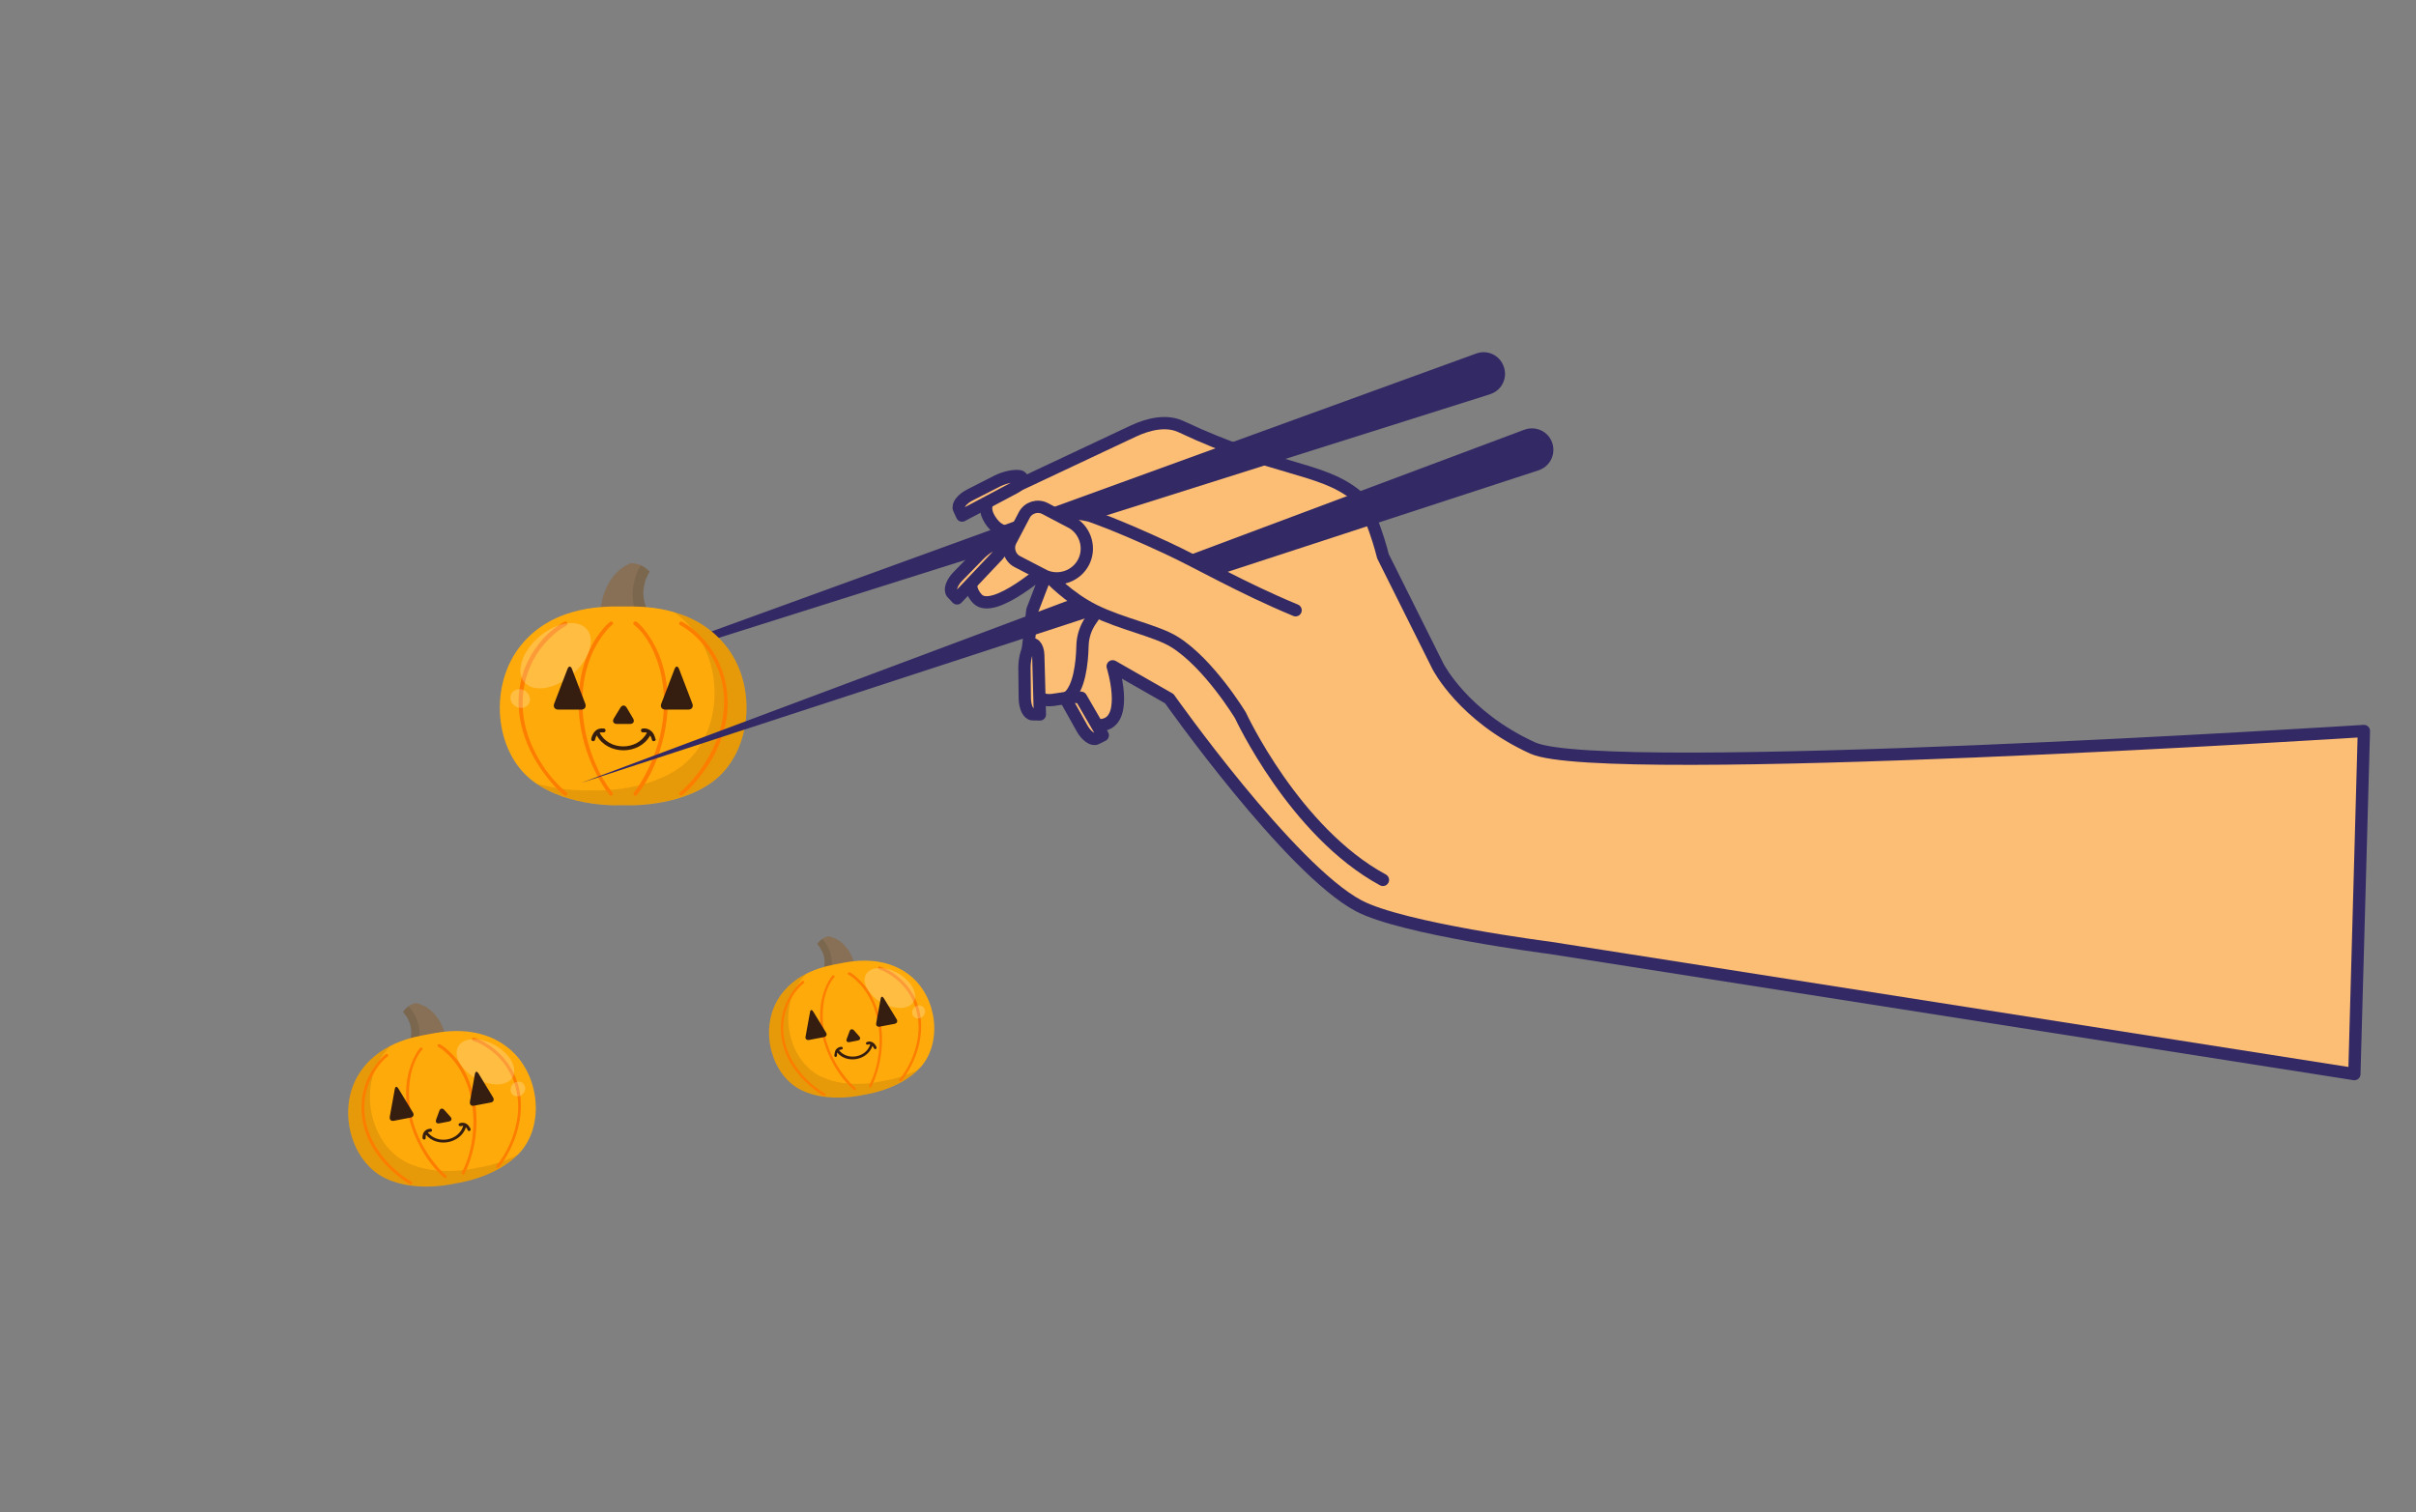 <?xml version="1.0" encoding="utf-8"?>
<!-- Generator: Adobe Illustrator 25.4.1, SVG Export Plug-In . SVG Version: 6.00 Build 0)  -->
<svg version="1.1" id="Layer_1" xmlns="http://www.w3.org/2000/svg" xmlns:xlink="http://www.w3.org/1999/xlink" x="0px" y="0px"
	 viewBox="0 0 1344.5 841.9" style="enable-background:new 0 0 1344.5 841.9;" xml:space="preserve">
<rect x="0" y="0" width="1344.5" height="841.9" fill="#808080" stroke="none"/>
<style type="text/css">
	.st0{fill:#FCBD74;stroke:#332965;stroke-width:6.832;stroke-linecap:round;stroke-linejoin:round;stroke-miterlimit:10;}
	.st1{fill:#332965;}
	.st2{fill:#887056;}
	.st3{opacity:0.1;fill:#010C05;}
	.st4{fill:#FFAA0B;}
	.st5{fill:#FD7D00;}
	.st6{opacity:0.22;}
	.st7{fill:#FFFFFF;}
	.st8{fill:#351E0F;}
	.st9{fill:#010C05;}
</style>
<path class="st0" d="M1310.2,597.9l-447.8-70.3c0,0-82-10.5-106.3-23.4c-38.4-20.4-105.4-115.3-105.4-115.3l-31.5-18
	c0,0,9,28.8-4.5,32.4S594,388.4,594,388.4l-8,1.2c-8.9,1.3-16.6-6.1-15.5-15l4-34.9l9.6-25c0,0-31.2,28.2-40.2,18.6
	s1.8-20.4,1.8-20.4l25.2-19.8c0,0-11,8-18.7-2s0-14.2,0-14.2l78.6-37c8.4-3.9,18.4-6.3,26.7-2.3c51.5,24.3,77.3,22.3,96.8,37.8
	c8.7,6.9,15.3,34.2,15.3,34.2l30.6,61.3c0,0,14.1,27.9,52.8,45.5s462.5-9.5,462.5-9.5L1310.2,597.9z"/>
<g>
	<path class="st1" d="M294.7,388.3l526.8-191.5c6.2-2.3,13.1,0.9,15.3,7.2c2.3,6.2-0.9,13.1-7.2,15.3c-0.1,0.1-0.3,0.1-0.5,0.2
		L294.7,388.3z"/>
</g>
<g>
	<path class="st0" d="M555.1,267.7L555.1,267.7l-15.5,7.9c-4.2,2.2-6.9,5.6-5.9,7.7l1.7,3.7l29.2-15.5c4.5-2.4,5.8-6.3,2.1-6.5
		C563.5,264.8,559.3,265.7,555.1,267.7z"/>
</g>
<g>
	<path class="st0" d="M593.7,390.3L593.7,390.3l8.5,15.2c2.3,4.1,5.9,6.7,7.9,5.6l3.6-1.8l-12.1-20.9
		C601.7,388.4,591.6,386.1,593.7,390.3z"/>
</g>
<g>
	<g>
		<g>
			<path class="st2" d="M334,341.8c0,0,0.2-21,16.7-28.2c0,0,5.6-0.9,10.9,4.6c0,0-8,11.2,0,23.6C361.5,341.8,343.2,345.7,334,341.8
				z"/>
			<path class="st3" d="M361.5,318.2c-1.7-1.7-3.4-2.8-4.9-3.5c-1.8,3-8,14.7-1.9,28.2c4-0.5,6.8-1.1,6.8-1.1
				C353.5,329.4,361.5,318.2,361.5,318.2z"/>
		</g>
		<g>
			<g>
				<path class="st4" d="M403.3,358.7c-18.6-22.4-47.9-21.1-56.5-21.1s-37.9-1.3-56.5,21.1c-18.6,22.4-15.4,60,6.5,76.3
					c20.3,15.1,50,13.2,50,13.2s29.7,1.9,50-13.2C418.7,418.6,421.9,381,403.3,358.7z"/>
				<path class="st3" d="M403.3,358.7c-8.3-10-18.8-15.3-28.5-18.1c3.8,2.6,7.4,5.8,10.7,9.8c18.6,22.4,15.4,60-6.5,76.3
					c-20.3,15.1-50,13.2-50,13.2s-14.7,0.9-30.5-3.8c20.2,13.8,48.3,12,48.3,12s29.7,1.9,50-13.2C418.7,418.6,421.9,381,403.3,358.7
					z"/>
			</g>
			<g>
				<g>
					<g>
						<path class="st5" d="M314.1,346.1c-10.2,5.5-18.4,16.1-22.4,26.8c-7.4,20-0.9,41.9,11.6,58.3c3.1,4.1,6.6,8.2,10.6,11.5
							c1.1,0.9,2.6-0.7,1.5-1.5c-9.7-8-17.5-19.8-21.5-31.6c-6.4-18.8-2.8-39.5,11.4-53.7c2.9-3,6.3-5.8,10-7.8
							C316.4,347.3,315.3,345.4,314.1,346.1L314.1,346.1z"/>
					</g>
					<g>
						<path class="st5" d="M339.4,346.2c-2.3,1.8-4.2,4.2-6,6.6c-4.4,6-7.5,13-9.3,20.3c-4.8,19.5-1.2,40.6,8,58.2
							c2.1,3.9,4.4,7.9,7.2,11.3c0.9,1.1,2.4-0.5,1.5-1.5c-7.2-8.8-12.1-20.8-14.6-31.9c-4.1-17.9-2.6-38.1,7.9-53.7
							c1.9-2.8,4.1-5.7,6.7-7.8C342,346.9,340.5,345.4,339.4,346.2L339.4,346.2z"/>
					</g>
				</g>
				<g>
					<g>
						<path class="st5" d="M378.5,348c9.8,5.3,17.7,15.4,21.5,25.7c7.2,19.6,0.6,40.9-11.8,56.9c-2.9,3.8-6.2,7.5-9.9,10.5
							c-1.1,0.9,0.5,2.4,1.5,1.5c3.3-2.7,6.2-5.9,8.8-9.2c5.9-7.2,10.7-15.4,13.5-24.2c6.2-19.2,2.3-40.2-11.9-54.7
							c-3.1-3.2-6.7-6.3-10.7-8.4C378.4,345.4,377.3,347.3,378.5,348L378.5,348z"/>
					</g>
					<g>
						<path class="st5" d="M352.8,347.8c7.6,6,12.3,16.5,14.6,25.6c4.8,19,1.2,39.8-7.9,57c-1.9,3.7-4.2,7.6-6.7,10.7
							c-0.9,1.1,0.7,2.6,1.5,1.5c7.7-9.3,12.6-21.6,15.2-33.2c4.1-18.3,2.6-39-8-54.9c-2-3-4.3-6.1-7.2-8.4
							C353.2,345.4,351.7,346.9,352.8,347.8L352.8,347.8z"/>
					</g>
				</g>
			</g>
			<g class="st6">
				<path class="st7" d="M326.6,350.3c5,5.9,1.2,17.3-8.4,25.4c-9.6,8.1-21.5,9.9-26.4,4c-5-5.9-1.2-17.3,8.4-25.4
					C309.8,346.2,321.6,344.4,326.6,350.3z"/>
				<path class="st7" d="M292.3,384.6c2.6,1.7,3.4,5,1.9,7.3c-1.6,2.4-4.9,2.9-7.5,1.2c-2.6-1.7-3.4-5-1.9-7.3
					C286.4,383.5,289.7,382.9,292.3,384.6z"/>
			</g>
		</g>
	</g>
	<g>
		<g>
			<path class="st8" d="M308.4,391.7c-0.7,1.8,0.3,3.3,2.3,3.3h12.7c2,0,3-1.5,2.3-3.3l-7.4-19.3c-0.7-1.8-1.8-1.8-2.5,0
				L308.4,391.7z"/>
			<path class="st8" d="M368,391.7c-0.7,1.8,0.3,3.3,2.3,3.3H383c2,0,3-1.5,2.3-3.3l-7.4-19.3c-0.7-1.8-1.8-1.8-2.5,0L368,391.7z"/>
		</g>
		<g>
			<path class="st8" d="M341.6,399.9c-1,1.7-0.2,3.1,1.8,3.1h7.1c2,0,2.8-1.4,1.8-3.1l-3.5-5.9c-1-1.7-2.6-1.7-3.6,0L341.6,399.9z"
				/>
		</g>
		<g>
			<path class="st9" d="M331.3,411.6C331.2,411.7,331.2,411.8,331.3,411.6L331.3,411.6z"/>
			<path class="st9" d="M362.4,411.6C362.5,411.8,362.5,411.7,362.4,411.6L362.4,411.6z"/>
			<path class="st8" d="M364.5,410.5c-0.3-1.2-0.9-2.4-1.8-3.3c-1.3-1.3-3.1-1.9-4.9-1.7c-0.6,0.1-1.1,0.4-1.1,1.1
				c0,0.5,0.5,1.2,1.1,1.1c0.5-0.1,1,0,1.5,0c-0.4,0,0,0,0.1,0c0.1,0,0.2,0,0.3,0.1c0.1,0,0.2,0.1,0.3,0.1c0,0,0,0,0,0
				c-5.3,10.1-21.1,10.1-26.3,0c0,0,0,0,0,0c0.1,0,0.2-0.1,0.3-0.1c0.1,0,0.2-0.1,0.3-0.1c0.1,0,0.5,0,0.1,0c0.5,0,1,0,1.5,0
				c0.6,0.1,1.1-0.6,1.1-1.1c0-0.7-0.5-1-1.1-1.1c-1.8-0.2-3.7,0.3-4.9,1.7c-0.9,0.9-1.4,2.1-1.8,3.3c-0.1,0.3-0.1,0.6-0.2,1
				c-0.1,0.6,0.6,1.1,1.1,1.1c0.7,0,1-0.5,1.1-1.1c0,0.1,0,0.2,0,0.2c0,0,0-0.1,0-0.1c0-0.1,0.1-0.3,0.1-0.4c0-0.2,0.1-0.4,0.2-0.6
				c0-0.1,0.1-0.2,0.1-0.3c0-0.1,0-0.1,0.1-0.2c0.1-0.2,0.2-0.5,0.4-0.7c6.1,11,23.6,11,29.7,0c0.1,0.2,0.2,0.5,0.4,0.7
				c0,0.1,0,0.1,0.1,0.2c0,0.1,0.1,0.2,0.1,0.3c0.1,0.2,0.1,0.4,0.2,0.6c0,0.1,0.1,0.2,0.1,0.4c0,0,0,0.1,0,0.1c0,0,0-0.1,0-0.2
				c0.1,0.6,0.4,1.1,1.1,1.1c0.5,0,1.2-0.5,1.1-1.1C364.6,411.1,364.5,410.8,364.5,410.5z"/>
		</g>
	</g>
</g>
<g>
	<g>
		<g>
			<path class="st2" d="M248.2,577.2c0,0-3.1-15.7-16.4-18.8c0,0-4.3,0.1-7.5,4.9c0,0,7.6,7.3,3.3,17.7
				C227.6,581.1,241.8,581.4,248.2,577.2z"/>
			<path class="st3" d="M224.2,563.4c1-1.5,2.1-2.6,3.2-3.3c1.8,2,8.1,9.9,5.4,20.9c-3.1,0.2-5.3,0.2-5.3,0.2
				C231.8,570.6,224.2,563.4,224.2,563.4z"/>
		</g>
		<g>
			<g>
				<path class="st4" d="M198.7,599.6c10.8-19.4,32.9-22.6,39.3-23.8s28.2-6.3,45.3,7.9c17.1,14.1,20,42.7,5.9,58
					c-13.1,14.2-35.6,17-35.6,17s-22,5.6-39.3-2.9C195.6,646.7,187.9,619,198.7,599.6z"/>
				<path class="st3" d="M198.7,599.6c4.8-8.7,11.9-14.1,18.8-17.6c-2.5,2.5-4.7,5.4-6.7,8.9c-10.8,19.4-3.1,47.1,15.6,56.2
					c17.3,8.5,39.3,2.9,39.3,2.9s11.1-1.4,22.3-7.1c-13.2,13.2-34.5,15.8-34.5,15.8s-22,5.6-39.3-2.9
					C195.6,646.7,187.9,619,198.7,599.6z"/>
			</g>
			<g>
				<g>
					<g>
						<path class="st5" d="M263.7,577.6c8.4,2.7,16.1,9.4,20.6,16.9c8.4,13.9,6.6,31.3-0.4,45.3c-1.8,3.5-3.8,7.1-6.3,10.1
							c-0.7,0.8-2.1-0.1-1.4-0.9c6.2-7.4,10.3-17.3,11.7-26.7c2.2-15-3.5-30-16.1-38.6c-2.6-1.8-5.5-3.5-8.6-4.4
							C262.1,578.8,262.7,577.3,263.7,577.6L263.7,577.6z"/>
					</g>
					<g>
						<path class="st5" d="M244.8,581.3c2,1,3.8,2.6,5.4,4.1c4.2,3.9,7.4,8.7,9.8,13.9c6.4,13.9,6.6,30.2,2.2,44.7
							c-1,3.2-2.2,6.5-3.8,9.5c-0.5,0.9-1.9,0-1.4-0.9c4.2-7.6,6.1-17.3,6.4-25.9c0.5-14-3.4-28.9-13.5-39.1
							c-1.8-1.8-3.9-3.7-6.1-4.9C242.9,582.1,243.9,580.8,244.8,581.3L244.8,581.3z"/>
					</g>
				</g>
				<g>
					<g>
						<path class="st5" d="M215.7,588.1c-6.6,5.3-11.1,14.1-12.5,22.3c-2.6,15.7,5.3,30.8,16.9,40.9c2.7,2.4,5.7,4.7,8.9,6.5
							c0.9,0.5,0,1.9-0.9,1.4c-2.8-1.6-5.5-3.6-7.9-5.6c-5.4-4.6-10.2-10-13.6-16.2c-7.4-13.5-7.4-29.8,1.2-42.7
							c1.9-2.8,4.1-5.7,6.8-7.8C215.5,586.1,216.6,587.4,215.7,588.1L215.7,588.1z"/>
					</g>
					<g>
						<path class="st5" d="M235,584.3c-4.9,5.6-6.9,14.1-7.3,21.3c-0.9,14.9,4.7,30,13.9,41.6c2,2.5,4.2,5.1,6.6,7
							c0.8,0.7-0.1,2.1-0.9,1.4c-7.1-5.9-12.5-14.4-16.1-22.7c-5.7-13.1-7.4-28.8-1.7-42.2c1.1-2.5,2.4-5.2,4.2-7.3
							C234.3,582.6,235.7,583.5,235,584.3L235,584.3z"/>
					</g>
				</g>
			</g>
			<g class="st6">
				<path class="st7" d="M255,582.5c-2.9,5.1,1.5,13.1,9.9,17.8c8.4,4.7,17.5,4.4,20.4-0.7c2.9-5.1-1.5-13.1-9.9-17.8
					C267,577.1,257.9,577.4,255,582.5z"/>
				<path class="st7" d="M285.5,603.4c-1.7,1.6-1.8,4.2-0.4,5.8c1.5,1.5,4.1,1.5,5.8-0.2c1.7-1.6,1.8-4.2,0.4-5.8
					C289.8,601.7,287.2,601.7,285.5,603.4z"/>
			</g>
		</g>
	</g>
	<g>
		<g>
			<path class="st8" d="M274.4,610.9c0.8,1.3,0.2,2.5-1.2,2.8l-9.5,1.8c-1.5,0.3-2.4-0.7-2.2-2.2l2.8-15.5c0.3-1.5,1.1-1.6,1.9-0.4
				L274.4,610.9z"/>
			<path class="st8" d="M229.8,619.3c0.8,1.3,0.2,2.5-1.2,2.8l-9.5,1.8c-1.5,0.3-2.4-0.7-2.2-2.2l2.8-15.5c0.3-1.5,1.1-1.6,1.9-0.4
				L229.8,619.3z"/>
		</g>
		<g>
			<path class="st8" d="M250.7,621.7c1,1.1,0.6,2.3-0.9,2.6l-5.3,1c-1.5,0.3-2.3-0.6-1.8-2.1l1.8-4.9c0.5-1.4,1.7-1.6,2.7-0.5
				L250.7,621.7z"/>
		</g>
		<g>
			<path class="st9" d="M260.1,629.1C260.1,629.2,260.2,629.2,260.1,629.1L260.1,629.1z"/>
			<path class="st9" d="M236.8,633.5C236.8,633.6,236.8,633.6,236.8,633.5L236.8,633.5z"/>
			<path class="st8" d="M235.1,632.9c0.1-1,0.3-1.9,0.8-2.7c0.8-1.2,2.1-1.8,3.5-1.9c0.5,0,0.9,0.2,1,0.7c0.1,0.4-0.2,1-0.7,1
				c-0.4,0-0.7,0.1-1.1,0.2c0.3-0.1,0,0-0.1,0c-0.1,0-0.1,0.1-0.2,0.1c-0.1,0-0.1,0.1-0.2,0.1c0,0,0,0,0,0
				c5.4,6.8,17.2,4.6,19.7-3.7c0,0,0,0,0,0c-0.1,0-0.2,0-0.2,0c-0.1,0-0.2,0-0.2,0c-0.1,0-0.4,0-0.1,0c-0.4,0.1-0.7,0.1-1.1,0.2
				c-0.4,0.1-0.9-0.3-1-0.7c-0.1-0.5,0.2-0.8,0.7-1c1.3-0.4,2.8-0.3,3.9,0.5c0.8,0.6,1.4,1.4,1.8,2.2c0.1,0.2,0.2,0.5,0.3,0.7
				c0.1,0.4-0.3,0.9-0.7,1c-0.5,0.1-0.8-0.2-1-0.7c0,0.1,0,0.1,0,0.2c0,0,0,0,0-0.1c0-0.1-0.1-0.2-0.1-0.3c-0.1-0.1-0.1-0.3-0.2-0.4
				c0-0.1-0.1-0.1-0.1-0.2c0,0,0-0.1-0.1-0.1c-0.1-0.2-0.2-0.3-0.4-0.5c-3,9.1-16.1,11.5-22.2,4.2c-0.1,0.2-0.1,0.4-0.2,0.6
				c0,0,0,0.1,0,0.1c0,0.1,0,0.2,0,0.2c0,0.1,0,0.3,0,0.5c0,0.1,0,0.2,0,0.3c0,0,0,0,0,0.1c0,0,0-0.1,0-0.2c0,0.5-0.2,0.9-0.7,1
				c-0.4,0.1-1-0.2-1-0.7C235.1,633.4,235.1,633.2,235.1,632.9z"/>
		</g>
	</g>
</g>
<g>
	<g>
		<g>
			<path class="st2" d="M475.9,537.7c0,0-2.7-13.8-14.5-16.5c0,0-3.8,0.1-6.6,4.4c0,0,6.7,6.4,2.9,15.6
				C457.8,541.1,470.3,541.4,475.9,537.7z"/>
			<path class="st3" d="M454.8,525.5c0.9-1.4,1.9-2.3,2.8-2.9c1.6,1.7,7.1,8.7,4.8,18.4c-2.7,0.2-4.6,0.1-4.6,0.1
				C461.5,531.9,454.8,525.5,454.8,525.5z"/>
		</g>
		<g>
			<g>
				<path class="st4" d="M432.3,557.4c9.5-17.1,29-19.9,34.6-21s24.8-5.5,39.9,6.9c15.1,12.5,17.6,37.7,5.2,51.1
					c-11.5,12.5-31.3,15-31.3,15s-19.4,4.9-34.6-2.5C429.6,598.9,422.8,574.5,432.3,557.4z"/>
				<path class="st3" d="M432.3,557.4c4.2-7.6,10.5-12.4,16.6-15.5c-2.2,2.2-4.2,4.8-5.9,7.8c-9.5,17.1-2.7,41.5,13.8,49.5
					c15.3,7.5,34.6,2.5,34.6,2.5s9.8-1.2,19.6-6.3c-11.6,11.6-30.4,14-30.4,14s-19.4,4.9-34.6-2.5
					C429.6,598.9,422.8,574.5,432.3,557.4z"/>
			</g>
			<g>
				<g>
					<g>
						<path class="st5" d="M489.6,538c7.4,2.4,14.2,8.3,18.1,14.9c7.4,12.3,5.8,27.6-0.4,39.9c-1.6,3.1-3.4,6.2-5.6,8.9
							c-0.6,0.7-1.8-0.1-1.2-0.8c5.4-6.5,9.1-15.2,10.3-23.5c1.9-13.2-3.1-26.4-14.2-34c-2.3-1.6-4.9-3.1-7.5-3.9
							C488.2,539.1,488.7,537.7,489.6,538L489.6,538z"/>
					</g>
					<g>
						<path class="st5" d="M473,541.3c1.7,0.9,3.3,2.3,4.7,3.6c3.7,3.4,6.6,7.7,8.6,12.2c5.6,12.2,5.8,26.6,1.9,39.4
							c-0.9,2.9-1.9,5.7-3.3,8.4c-0.5,0.8-1.7,0-1.2-0.8c3.7-6.7,5.4-15.2,5.7-22.9c0.5-12.3-3-25.5-11.9-34.4
							c-1.6-1.6-3.4-3.2-5.4-4.3C471.3,542.1,472.1,540.9,473,541.3L473,541.3z"/>
					</g>
				</g>
				<g>
					<g>
						<path class="st5" d="M447.3,547.3c-5.8,4.7-9.8,12.4-11,19.7C434,580.8,441,594,451.2,603c2.4,2.1,5,4.2,7.9,5.7
							c0.8,0.5,0,1.7-0.8,1.2c-2.5-1.4-4.8-3.1-7-5c-4.8-4-8.9-8.8-12-14.3c-6.5-11.9-6.5-26.2,1.1-37.6c1.7-2.5,3.6-5,6-6.9
							C447.1,545.6,448.1,546.7,447.3,547.3L447.3,547.3z"/>
					</g>
					<g>
						<path class="st5" d="M464.3,544c-4.3,4.9-6.1,12.4-6.4,18.7c-0.8,13.2,4.2,26.4,12.3,36.6c1.7,2.2,3.7,4.5,5.8,6.2
							c0.7,0.6-0.1,1.8-0.8,1.2c-6.2-5.2-11-12.7-14.2-20c-5-11.6-6.6-25.4-1.5-37.2c0.9-2.2,2.1-4.6,3.7-6.4
							C463.7,542.4,464.9,543.3,464.3,544L464.3,544z"/>
					</g>
				</g>
			</g>
			<g class="st6">
				<path class="st7" d="M481.9,542.4c-2.5,4.5,1.4,11.5,8.7,15.7c7.4,4.2,15.4,3.9,17.9-0.6c2.5-4.5-1.4-11.5-8.7-15.7
					C492.5,537.6,484.5,537.9,481.9,542.4z"/>
				<path class="st7" d="M508.8,560.8c-1.5,1.4-1.6,3.7-0.3,5.1c1.3,1.4,3.6,1.3,5.1-0.1c1.5-1.4,1.6-3.7,0.3-5.1
					C512.6,559.3,510.3,559.3,508.8,560.8z"/>
			</g>
		</g>
	</g>
	<g>
		<g>
			<path class="st8" d="M499,567.4c0.7,1.1,0.2,2.2-1.1,2.5l-8.4,1.6c-1.3,0.2-2.1-0.6-1.9-1.9l2.5-13.7c0.2-1.3,1-1.4,1.7-0.3
				L499,567.4z"/>
			<path class="st8" d="M459.7,574.8c0.7,1.1,0.2,2.2-1.1,2.5l-8.4,1.6c-1.3,0.2-2.2-0.6-1.9-1.9l2.5-13.7c0.2-1.3,1-1.4,1.7-0.3
				L459.7,574.8z"/>
		</g>
		<g>
			<path class="st8" d="M478.2,576.9c0.9,1,0.5,2-0.8,2.3l-4.7,0.9c-1.3,0.2-2-0.6-1.5-1.8l1.6-4.3c0.4-1.2,1.5-1.4,2.4-0.5
				L478.2,576.9z"/>
		</g>
		<g>
			<path class="st9" d="M486.4,583.4C486.5,583.5,486.5,583.5,486.4,583.4L486.4,583.4z"/>
			<path class="st9" d="M465.9,587.3C465.9,587.4,465.9,587.4,465.9,587.3L465.9,587.3z"/>
			<path class="st8" d="M464.4,586.8c0.1-0.8,0.3-1.7,0.7-2.4c0.7-1,1.8-1.6,3-1.7c0.4,0,0.8,0.2,0.9,0.6c0.1,0.4-0.2,0.8-0.6,0.9
				c-0.3,0-0.7,0.1-1,0.2c0.2-0.1,0,0-0.1,0c-0.1,0-0.1,0.1-0.2,0.1c-0.1,0-0.1,0.1-0.2,0.1c0,0,0,0,0,0c4.7,6,15.2,4.1,17.4-3.3
				c0,0,0,0,0,0c-0.1,0-0.1,0-0.2,0c-0.1,0-0.1,0-0.2,0c-0.1,0-0.3,0-0.1,0c-0.3,0.1-0.7,0.1-1,0.2c-0.4,0.1-0.8-0.2-0.9-0.6
				c-0.1-0.4,0.2-0.7,0.6-0.9c1.2-0.4,2.5-0.3,3.5,0.5c0.7,0.5,1.2,1.2,1.6,2c0.1,0.2,0.2,0.4,0.2,0.6c0.1,0.4-0.2,0.8-0.6,0.9
				c-0.4,0.1-0.7-0.2-0.9-0.6c0,0.1,0,0.1,0,0.1c0,0,0,0,0,0c0-0.1-0.1-0.2-0.1-0.2c-0.1-0.1-0.1-0.2-0.2-0.4c0-0.1-0.1-0.1-0.1-0.2
				c0,0,0-0.1-0.1-0.1c-0.1-0.1-0.2-0.3-0.3-0.4c-2.7,8-14.2,10.2-19.6,3.7c-0.1,0.2-0.1,0.3-0.1,0.5c0,0,0,0.1,0,0.1
				c0,0.1,0,0.1,0,0.2c0,0.1,0,0.3,0,0.4c0,0.1,0,0.2,0,0.3c0,0,0,0,0,0.1c0,0,0-0.1,0-0.1c0,0.4-0.2,0.8-0.6,0.9
				c-0.4,0.1-0.8-0.2-0.9-0.6C464.4,587.2,464.4,587,464.4,586.8z"/>
		</g>
	</g>
</g>
<g>
	<path class="st0" d="M545.2,308.4L545.2,308.4L533,320.9c-3.3,3.4-4.7,7.5-3.2,9.2l2.8,3l22.7-24c3.5-3.7,3.5-7.8-0.1-6.9
		C552.2,303,548.6,305.1,545.2,308.4z"/>
</g>
<g>
	<path class="st0" d="M570.1,371.5L570.1,371.5l0.2,17.4c0.1,4.8,2,8.7,4.3,8.7l4.1,0.1l-0.9-33c-0.1-5.1-3.1-8-4.9-4.8
		C571.2,362.7,570.2,366.8,570.1,371.5z"/>
</g>
<path class="st0" d="M594,388.4c6.7-4.8,8.2-19.7,8.4-28.8c0.1-5.1,1.7-10,4.5-14.1l3.4-5"/>
<g>
	<path class="st1" d="M323.4,435.8l524.9-196.6c6.2-2.3,13.1,0.8,15.4,7c2.3,6.2-0.8,13.1-7,15.4c-0.1,0.1-0.3,0.1-0.5,0.2
		L323.4,435.8z"/>
</g>
<path class="st0" d="M721,339.7c-30.6-12.7-53.6-26.3-71.5-34.6c-29-13.5-42.9-18-42.9-18s-21.3-6-29.7,6.6s7.2,27.6,7.2,27.6
	s10.4,11.3,24.6,18.4c15.4,7.7,35,11.4,45,17.7c19.2,12,36.6,40.8,36.6,40.8s30,64.9,79.3,91.6"/>
<path class="st0" d="M581.5,320.6c7.9,3.4,17.3,0.2,21.4-7.5s1.4-17.3-5.9-21.9l0,0l-15.4-8.1c-4.2-2.2-9.4-0.6-11.6,3.6l-7.5,14.3
	c-2.2,4.2-0.6,9.4,3.6,11.6L581.5,320.6L581.5,320.6z"/>
</svg>
